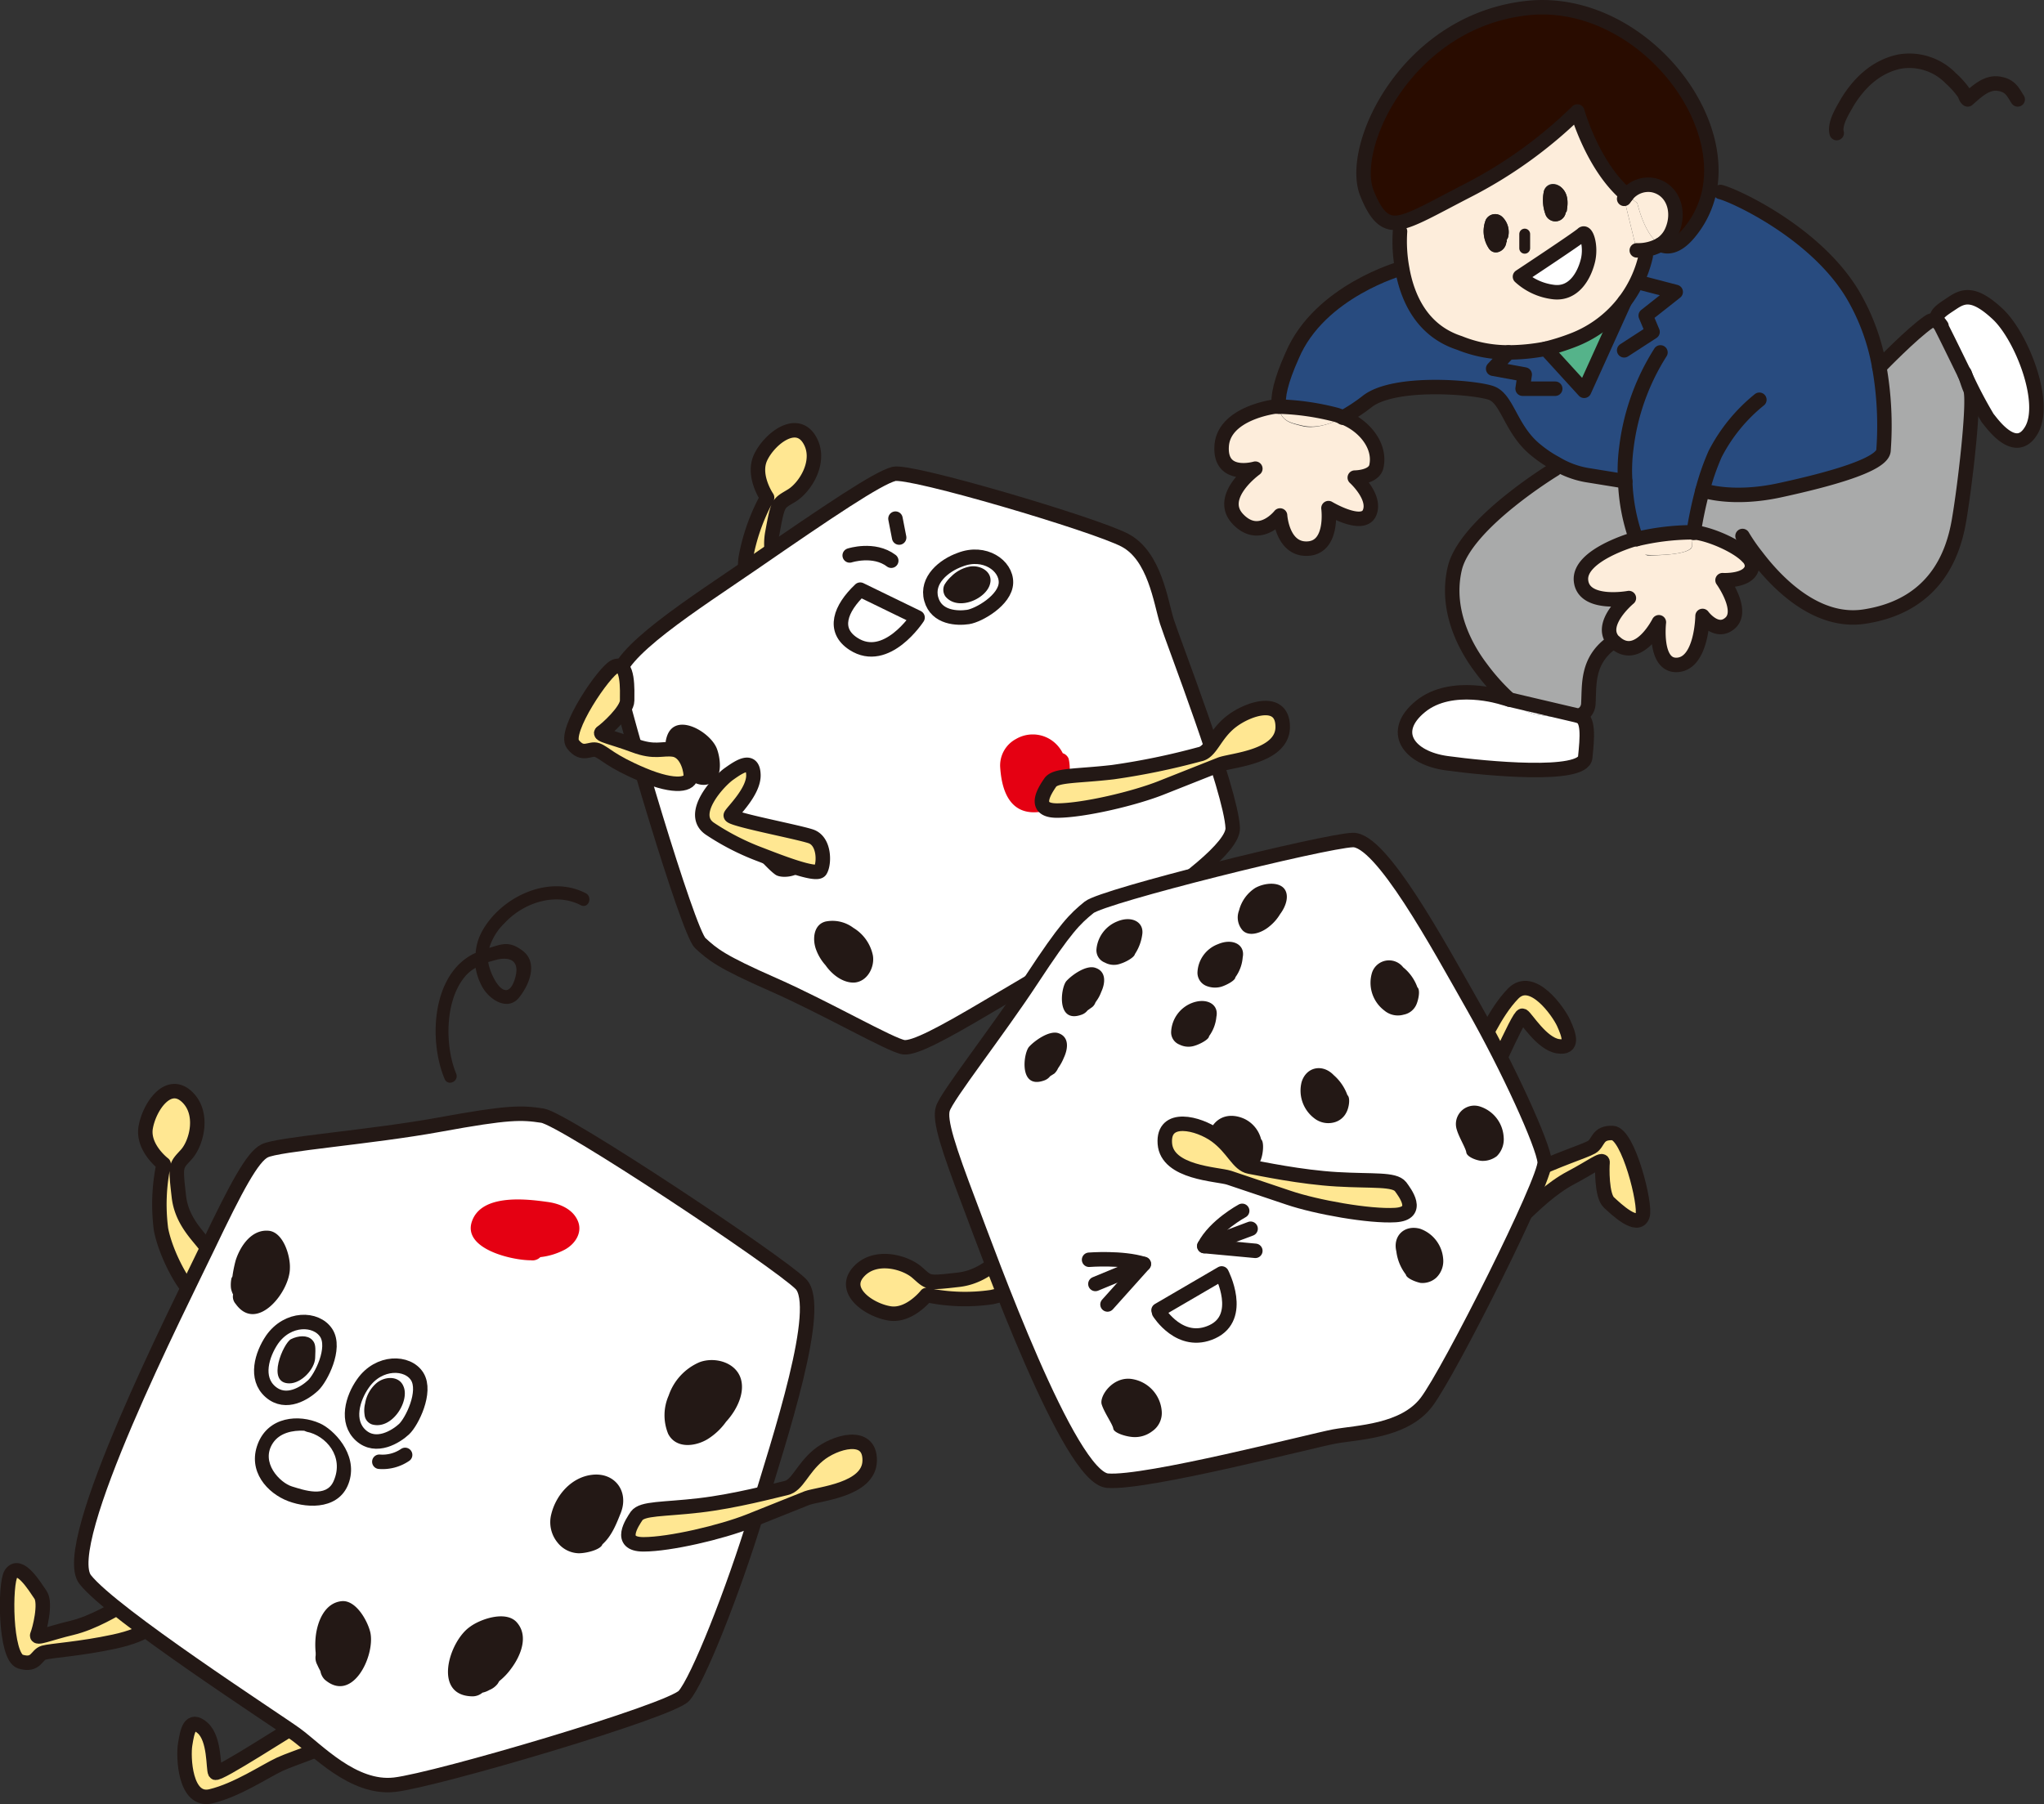 <svg xmlns="http://www.w3.org/2000/svg" viewBox="0 0 388.5 343">
  <rect x="0" y="0" width="388.5" height="343" fill="#333333" stroke="none"/>
  <defs>
    <style>
      .cls-1, .cls-12 {
        fill: #fff;
      }

      .cls-2 {
        fill: #a9aaaa;
      }

      .cls-3 {
        fill: #284b7f;
      }

      .cls-4 {
        fill: #fdeddb;
      }

      .cls-5 {
        fill: #290c00;
      }

      .cls-6 {
        fill: #55b38a;
      }

      .cls-7 {
        fill: #231815;
      }

      .cls-10, .cls-8, .cls-9 {
        fill: none;
      }

      .cls-10, .cls-11, .cls-12, .cls-8, .cls-9 {
        stroke: #231815;
        stroke-linecap: round;
      }

      .cls-8 {
        stroke-miterlimit: 10;
      }

      .cls-11, .cls-12, .cls-8, .cls-9 {
        stroke-width: 2.75px;
      }

      .cls-10, .cls-11, .cls-12, .cls-9 {
        stroke-linejoin: round;
      }

      .cls-10 {
        stroke-width: 2.06px;
      }

      .cls-11 {
        fill: #ffe792;
      }

      .cls-13 {
        fill: #e50012;
      }
    </style>
  </defs>
  <g id="レイヤー_2" data-name="レイヤー 2">
    <g id="work">
      <g>
        <g>
          <g>
            <path class="cls-1" d="M379.7,59.7c4.5,4.2,9.5,16.7,6.4,22.1s-7.8-1.8-8.3-2.3a82.5,82.5,0,0,1-4.3-8.2c-1.1-3.2-2.9-8-4.8-9.7h0c-.1-.1-.2-.2-.2-.3s.4-2.4,2.6-3.7S375.3,55.4,379.7,59.7Z"/>
            <path class="cls-2" d="M333.9,105.8l-1.7.2c-2-2.2-7.5-4.5-10.3-4.7a74.5,74.5,0,0,1,1.7-8.1s5.5,2,14.7,0,19.6-4.8,19.7-7.6a64.1,64.1,0,0,0-.8-15.8c.3-.3,6.2-6.4,9.4-8.6.6-.5,1.4-.3,2.1.4h0c.7,1.3,2.8,5.6,4.8,9.7,0,.1.1.1.1.2s.7,2.1.9,2.5c.9,2.1-1,18.9-2.2,25.2s-4.5,15.9-17.8,18C345.3,118.7,337.7,110.8,333.9,105.8Z"/>
            <path class="cls-1" d="M373.5,71.3c-2-4.1-4.1-8.4-4.8-9.7C370.6,63.3,372.4,68.1,373.5,71.3Z"/>
            <path class="cls-3" d="M323.6,93.2a74.5,74.5,0,0,0-1.7,8.1h-.5a46.4,46.4,0,0,0-10.4,1.2,36.3,36.3,0,0,1-2.1-11l-7.4-1.2a17,17,0,0,1-5.8-2.2,22.5,22.5,0,0,1-3.6-2.4c-5-3.9-5.4-9.9-8.7-11s-18.3-2.4-23.5,1.6a34.3,34.3,0,0,1-4.7,3.1l-1.1-.4a48.5,48.5,0,0,0-11-1.7c-.3-1.8.3-4.8,2.5-9.7C250.8,55.3,266.4,51,266.4,51h.1c.9,5.2,3.5,11.8,10.9,14.2a24.6,24.6,0,0,0,9.3,1.8,37.8,37.8,0,0,0,7.1-.7l7.3,8,7.7-17a21.9,21.9,0,0,0,4-8.6l-1.4-1.1a8.6,8.6,0,0,0,4.2-1.1c1.4.7,3.3.4,5.5-2.3a18.1,18.1,0,0,0,3.8-7.9l2.1.2c2.3.5,18.1,7.6,25.2,19.6a40.8,40.8,0,0,1,5,13.7,64.1,64.1,0,0,1,.8,15.8c-.1,2.8-10.5,5.6-19.7,7.6S323.6,93.2,323.6,93.2Z"/>
            <path class="cls-4" d="M332.2,106a2.4,2.4,0,0,1,.8,1.9c-.5,2.8-5.6,2.5-5.6,2.5s4.1,5.7,1.5,8.1-5.3-1.3-5.3-1.3-.1,9-4.7,9.3-3.6-8.1-3.6-8.1-3.7,7.4-8,4.1l-.7-.6c-2.8-3.3,3-8.1,3-8.1s-8.7,1.7-9.1-3.3,10.2-7.9,10.2-7.9h.3c.8,1.9,1.6,3,2.2,3s8.4,0,8.4-1.8a18.4,18.4,0,0,1,.3-2.4C324.7,101.5,330.2,103.8,332.2,106Z"/>
            <path class="cls-5" d="M290.6,1.5c19.7-1.9,37.5,18.7,34.3,34.8a18.1,18.1,0,0,1-3.8,7.9c-2.2,2.7-4.1,3-5.5,2.3a5.7,5.7,0,0,0,2.2-2.6c1.6-3.7.2-7.9-3.6-8.7a5.2,5.2,0,0,0-5,1.9c-6.5-5.5-9.4-15.9-9.4-15.9a85.5,85.5,0,0,1-21,15.1c-6.4,3.3-10.3,5.6-12.9,6s-4.3-1.1-6.1-5.6C256.3,27.8,267.5,3.8,290.6,1.5Z"/>
            <path class="cls-4" d="M321.4,101.3h.5a18.4,18.4,0,0,0-.3,2.4c0,1.8-6.6,1.9-8.4,1.8s-1.4-1.1-2.2-3A46.4,46.4,0,0,1,321.4,101.3Z"/>
            <path class="cls-4" d="M314.2,35.2c3.8.8,5.2,5,3.6,8.7a5.7,5.7,0,0,1-2.2,2.6c-3-1.6-4.4-7.9-4.4-7.9l-2-1.5A5.2,5.2,0,0,1,314.2,35.2Z"/>
            <path class="cls-4" d="M311.4,47.6l1.4,1.1a22.4,22.4,0,0,1-13.9,16,42,42,0,0,1-5.1,1.6,37.8,37.8,0,0,1-7.1.7,24.6,24.6,0,0,1-9.3-1.8c-7.4-2.4-10-9-10.9-14.2a28.4,28.4,0,0,1-.4-7l-.2-1.7c2.6-.4,6.5-2.7,12.9-6a85.5,85.5,0,0,0,21-15.1s2.9,10.4,9.4,15.9l-.5.7,2.4,9.8Zm-9.6,2c.7-2.8-.3-5.7-1-5.1s-11.9,8.1-11.9,8.1a11.4,11.4,0,0,0,6.2,2.9C299.1,56.1,301.2,52.4,301.8,49.6Zm-4-9.6c.3-1.7.2-3.4-1.2-4.5s-3-.4-3.2,1.1a7.9,7.9,0,0,0,.4,4.3,2,2,0,0,0,3.8-.5A.5.5,0,0,0,297.8,40Zm-11.1,4.8a4,4,0,0,0-1.2-3.6,2,2,0,0,0-3.1.6,5.9,5.9,0,0,0,.5,5.3c1,1.7,3.2.7,3.4-1h0c0-.1.1-.1.1-.2v-.4a.1.1,0,0,0,.1-.1A1.4,1.4,0,0,0,286.7,44.8Z"/>
            <path class="cls-4" d="M315.6,46.5a8.6,8.6,0,0,1-4.2,1.1h-.3l-2.4-9.8.5-.7,2,1.5S312.6,44.9,315.6,46.5Z"/>
            <path class="cls-2" d="M311,102.5h-.3s-10.7,3-10.2,7.9,9.1,3.3,9.1,3.3-5.8,4.8-3,8.1l-.4.4c-4.6,3.4-4.1,7.9-4.3,11.4a2.5,2.5,0,0,1-1.8,2.4h0L286.9,133a40.5,40.5,0,0,1-5.4-6c-2.2-2.9-7-10.4-5-18.9s19-18.9,19-18.9l.2-1.1a17,17,0,0,0,5.8,2.2l7.4,1.2A36.3,36.3,0,0,0,311,102.5Z"/>
            <path class="cls-6" d="M308.8,57.3l-7.7,17-7.3-8a42,42,0,0,0,5.1-1.6A22,22,0,0,0,308.8,57.3Z"/>
            <path class="cls-1" d="M300.8,44.5c.7-.6,1.7,2.3,1,5.1s-2.7,6.5-6.7,5.9a11.4,11.4,0,0,1-6.2-2.9S300.1,45.2,300.8,44.5Z"/>
            <path class="cls-1" d="M300.1,136.1c1.9.5,1.5,4.1,1.2,7.9s-19,2.2-26.3,1.1-10.9-6.1-5-10.8,15.5-1.7,15.5-1.7l1.4.4a10.4,10.4,0,0,0,4.9,2.8c3.3.5,6.4,1,8.3.3Z"/>
            <path class="cls-1" d="M300.1,136.1c-1.9.7-5,.2-8.3-.3a10.4,10.4,0,0,1-4.9-2.8Z"/>
            <path class="cls-7" d="M296.6,35.5c1.4,1.1,1.5,2.8,1.2,4.5a.5.5,0,0,1-.2.4,2,2,0,0,1-3.8.5,7.9,7.9,0,0,1-.4-4.3C293.6,35.1,295.4,34.7,296.6,35.5Z"/>
            <path class="cls-7" d="M285.5,41.2a4,4,0,0,1,1.2,3.6,1.4,1.4,0,0,1-.2.6.1.1,0,0,1-.1.1v.4c0,.1-.1.1-.1.2h0c-.2,1.7-2.4,2.7-3.4,1a5.9,5.9,0,0,1-.5-5.3A2,2,0,0,1,285.5,41.2Z"/>
            <path class="cls-4" d="M255.2,79.4c4,1.5,7.3,5.4,6.4,9.4-.5,2.1-4.1,2.1-4.1,2.1s4.2,3.7,2.8,6.7-7.8-.9-7.8-.9,1.1,7.4-3.9,7.7-5.3-6.3-5.3-6.3-3.9,4.9-8,.7,3.3-9.6,3.3-9.6-6.9,1.9-6.4-4.3,10.1-7.5,10.1-7.5h.8c.3,2.8,2.5,3.1,4.4,3.6S252.2,81,255.2,79.4Z"/>
            <path class="cls-4" d="M254.1,79l1.1.4c-3,1.6-5.6,2-7.7,1.5s-4.1-.8-4.4-3.6A48.5,48.5,0,0,1,254.1,79Z"/>
          </g>
          <g>
            <path class="cls-8" d="M321.9,101.3a74.5,74.5,0,0,1,1.7-8.1,46,46,0,0,1,2.4-6.9A32.1,32.1,0,0,1,334.4,76"/>
            <path class="cls-8" d="M315.6,67a43.5,43.5,0,0,0-6.5,18.3,32.4,32.4,0,0,0-.2,6.2,36.3,36.3,0,0,0,2.1,11"/>
            <path class="cls-8" d="M255.2,79.4a34.3,34.3,0,0,0,4.7-3.1c5.2-4,20.3-2.7,23.5-1.6s3.7,7.1,8.7,11a22.5,22.5,0,0,0,3.6,2.4,17,17,0,0,0,5.8,2.2l7.4,1.2h0"/>
            <path class="cls-8" d="M266.4,51s-15.6,4.3-20.8,16.6c-2.2,4.9-2.8,7.9-2.5,9.7"/>
            <path class="cls-8" d="M323.6,93.2s5.5,2,14.7,0,19.6-4.8,19.7-7.6a64.1,64.1,0,0,0-.8-15.8,40.8,40.8,0,0,0-5-13.7c-7.1-12-22.9-19.1-25.2-19.6"/>
            <path class="cls-9" d="M243.1,77.3h-.8s-9.7,1.2-10.1,7.5,6.4,4.3,6.4,4.3-7.4,5.3-3.3,9.6,8-.7,8-.7.4,6.6,5.3,6.3,3.9-7.7,3.9-7.7,6.5,3.9,7.8.9-2.8-6.7-2.8-6.7,3.6,0,4.1-2.1c.9-4-2.4-7.9-6.4-9.4l-1.1-.4A48.5,48.5,0,0,0,243.1,77.3Z"/>
            <path class="cls-9" d="M311,102.5h-.3s-10.7,3-10.2,7.9,9.1,3.3,9.1,3.3-5.8,4.8-3,8.1l.7.6c4.3,3.3,8-4.1,8-4.1s-1,8.5,3.6,8.1,4.7-9.3,4.7-9.3,2.7,3.7,5.3,1.3-1.5-8.1-1.5-8.1,5.1.3,5.6-2.5a2.4,2.4,0,0,0-.8-1.9c-2-2.2-7.5-4.5-10.3-4.7h-.5A46.4,46.4,0,0,0,311,102.5Z"/>
            <path class="cls-9" d="M300.1,136.1a2.5,2.5,0,0,0,1.8-2.4c.2-3.5-.3-8,4.3-11.4"/>
            <path class="cls-9" d="M295.5,89.2s-17,10.3-19,18.9,2.8,16,5,18.9a40.5,40.5,0,0,0,5.4,6"/>
            <path class="cls-9" d="M300.1,136.1,286.9,133l-1.4-.4s-9.6-3.1-15.5,1.7-2.3,9.8,5,10.8,25.9,2.8,26.3-1.1.7-7.4-1.2-7.9"/>
            <path class="cls-9" d="M368.7,61.6c-.7-.7-1.5-.9-2.1-.4-3.2,2.2-9.1,8.3-9.4,8.6h0"/>
            <path class="cls-9" d="M331.2,101.9a34.6,34.6,0,0,0,2.7,3.9c3.8,5,11.4,12.9,20.6,11.4,13.3-2.1,16.7-11.8,17.8-18s3.1-23.1,2.2-25.2c-.2-.4-.5-1.3-.9-2.5s-.1-.1-.1-.2"/>
            <path class="cls-9" d="M368.7,61.6c.7,1.3,2.8,5.6,4.8,9.7a82.5,82.5,0,0,0,4.3,8.2c.5.5,5.2,7.6,8.3,2.3s-1.9-17.9-6.4-22.1-6.5-3.5-8.6-2.1-3.7,2.3-2.6,3.7.1.2.2.3"/>
            <path class="cls-9" d="M266.1,44a28.4,28.4,0,0,0,.4,7c.9,5.2,3.5,11.8,10.9,14.2a24.6,24.6,0,0,0,9.3,1.8,37.8,37.8,0,0,0,7.1-.7,42,42,0,0,0,5.1-1.6,22.4,22.4,0,0,0,13.9-16"/>
            <path class="cls-9" d="M309.2,37.1c-6.5-5.5-9.4-15.9-9.4-15.9a85.5,85.5,0,0,1-21,15.1c-6.4,3.3-10.3,5.6-12.9,6s-4.3-1.1-6.1-5.6c-3.5-8.9,7.7-32.9,30.8-35.2,19.7-1.9,37.5,18.7,34.3,34.8a18.1,18.1,0,0,1-3.8,7.9c-2.2,2.7-4.1,3-5.5,2.3"/>
            <path class="cls-9" d="M308.7,37.8l.5-.7a5.2,5.2,0,0,1,5-1.9c3.8.8,5.2,5,3.6,8.7a5.7,5.7,0,0,1-2.2,2.6,8.6,8.6,0,0,1-4.2,1.1h-.3"/>
            <path class="cls-9" d="M288.9,52.6s11.2-7.4,11.9-8.1,1.7,2.3,1,5.1-2.7,6.5-6.7,5.9A11.4,11.4,0,0,1,288.9,52.6Z"/>
            <line class="cls-10" x1="289.8" y1="44.5" x2="289.8" y2="47.2"/>
            <polyline class="cls-9" points="293.8 66.3 301.1 74.3 308.8 57.3"/>
            <polyline class="cls-9" points="311.6 53.7 318.5 55.5 312.8 60 314.1 63.1 308.7 66.6"/>
            <polyline class="cls-9" points="286.7 67 283.8 70.1 289.8 71.2 289.4 73.9 295.6 73.9"/>
          </g>
        </g>
        <g>
          <path class="cls-11" d="M2.1,299.2C.9,300.9.9,315,3.9,315.9s3-1.3,4.4-1.7,6.9-.7,13.4-2.1,8.7-3.7,7.6-5-3.6-3.2-5.5-2.2-6,3.6-10.2,4.6-6.9,2.2-6.5,1.3,1.7-6,.6-7.6S3.7,296.8,2.1,299.2Z"/>
          <path class="cls-11" d="M35.2,331.6c-.4,2.3-.1,11.1,4.9,9.9s10.3-4.8,13.1-6.1,11-3.7,10.7-5.2-3.3-4.5-5.8-3.2-16.8,10.7-17.2,10,0-6.4-2.4-8.5S35.6,329.1,35.2,331.6Z"/>
          <path class="cls-11" d="M31.1,221.3s-4.1-3.1-3.4-7,4.2-9,7.7-5.9,2,8.9,0,11.1-2.1,1.9-1.4,8,5.9,9,5.6,10.8-1.8,8.8-3.6,6.9-4.6-7.3-5.4-11.5A36.9,36.9,0,0,1,31.1,221.3Z"/>
          <path class="cls-12" d="M50.3,218.8c-2.3,1.1-5.4,6.9-10.8,18.2S11,293.7,16.2,300.3s36,26.5,40,29.4,10.9,10.5,18.8,9.6,52.4-14,55-16.9,9.3-19.7,13.8-34.5,12.7-39.5,8.4-43.8-45.1-31.4-49.1-32-6.4-.7-19.5,1.7S52.8,217.5,50.3,218.8Z"/>
          <path class="cls-7" d="M59.3,254.7c-.9-.9-2.6-.8-4-.1S50.5,263,55,263c2.3,0,4.8-2.7,4.9-4.8S60,255.4,59.3,254.7Z"/>
          <path class="cls-7" d="M76.7,263.6c-.8-2.1-3.6-2-5.2-.6a6.5,6.5,0,0,0-2.1,3.8,5.5,5.5,0,0,0-.1,2.2,2.1,2.1,0,0,0,1.4,1.8C74.5,271.9,77.9,266.4,76.7,263.6Z"/>
          <path class="cls-7" d="M60.8,270.6c-4-1.8-9.8-1.3-11.8,3.9s1.8,9.4,5.8,10.9,10,1.5,11.6-3.8S63.3,271.7,60.8,270.6Zm2.6,11c-1.4,3.2-5.6,1.7-7.9,1s-6.1-4.6-3.6-8.3c1.3-1.9,3.7-2.4,5.9-2.3l.5.2C61.9,272.9,65.5,276.9,63.4,281.6Z"/>
          <path class="cls-11" d="M121,288.2c-.8,1.2-3.7,5.4,1.3,5.4s14.8-2.3,20.1-4.4l11-4.4c2.2-.8,11.8-1.5,11.9-7.1s-6.7-3.6-9.8-1-3.9,5.7-6.1,6.2-9.6,2.5-16.5,3.3S122.1,286.7,121,288.2Z"/>
          <path class="cls-13" d="M109.9,232.3c-.9-2.4-3.5-3.5-5.9-3.8-4.2-.6-12.5-1.5-14.3,3.7s7.5,7.4,11.2,7.4a2.1,2.1,0,0,0,1.8-.6,13.1,13.1,0,0,0,4.6-1.4C109.2,236.6,110.7,234.5,109.9,232.3Z"/>
          <path class="cls-7" d="M98.1,308.3c-2.1-2.1-6.8-.5-8.8,1-4,2.8-7.1,13.1.5,13.2a2.9,2.9,0,0,0,1.9-.7,4.3,4.3,0,0,0,1.3-.5,3.8,3.8,0,0,0,1.6-1.2l.3-.5a11.9,11.9,0,0,0,2.2-2.3C99,314.8,100.6,310.9,98.1,308.3Z"/>
          <path class="cls-7" d="M65,304.4c2.7-.2,4.9,3.8,5.4,6,.9,4.4-3.4,13.5-8.7,8.9a3,3,0,0,1-.8-1.6,13.4,13.4,0,0,1-.6-1.2,2.8,2.8,0,0,1-.3-1.8v-.5a15,15,0,0,1,0-3C60.3,308.3,61.7,304.7,65,304.4Z"/>
          <path class="cls-7" d="M51.2,234c2.7.4,4,4.8,3.9,7.1,0,4.5-6.3,12.4-10.3,6.8a2.1,2.1,0,0,1-.5-1.8,4.2,4.2,0,0,1-.4-1.2A6.1,6.1,0,0,1,44,243c.1-.2.2-.3.2-.5a24.7,24.7,0,0,1,.6-2.9C45.7,236.8,47.9,233.6,51.2,234Z"/>
          <path class="cls-7" d="M140.8,262.1c-1-3.2-5.1-4.2-7.9-3.1a10.6,10.6,0,0,0-5.8,6.3,9.3,9.3,0,0,0-.1,7.3c1.5,2.9,5.2,2.4,7.5,1a12.3,12.3,0,0,0,3.5-3.3C140.2,267.9,141.6,264.7,140.8,262.1Z"/>
          <path class="cls-7" d="M112.4,280.4c-3.8.5-6.7,3.8-7.6,7.4a6.1,6.1,0,0,0,1.2,5.5,5.3,5.3,0,0,0,4,2c1.5,0,4.2-.7,4.5-1.7,1.8-1.6,2.7-4,3.5-6C119.6,283.5,116.8,279.8,112.4,280.4Z"/>
          <path class="cls-9" d="M69,263c-2,2.8-3.3,7.3-.4,9.9s6.7.2,8.2-1.2,4.3-7.1,2.5-10S72,258.7,69,263Z"/>
          <path class="cls-9" d="M51.7,254.7c-1.9,2.8-3.3,7.3-.3,9.9s6.6.2,8.1-1.2,4.4-7.1,2.5-10S54.7,250.4,51.7,254.7Z"/>
          <path class="cls-12" d="M72.1,277.9a7.6,7.6,0,0,0,4.9-1.3"/>
        </g>
        <g>
          <path class="cls-11" d="M145.8,94.6s-2.9-4.2-1.2-7.7,6.7-7.4,9.2-3.4-.7,9.1-3.3,10.7-2.6,1.1-3.7,7.1,3,10.4,2.1,12-4.3,7.9-5.4,5.6a29.2,29.2,0,0,1-1.8-12.6A37.8,37.8,0,0,1,145.8,94.6Z"/>
          <path class="cls-12" d="M171.8,199.1c2,.2,7-2.4,16.1-7.8s46.7-26.8,46.4-33.9S223,122,221.8,118.2s-2.3-12.5-8-15.5S173,89.3,169.9,90.1s-12.3,7-26.8,17c-10.9,7.5-26.5,17.3-25.7,22.4s13.3,47.6,15.7,49.8,3.9,3.5,13.9,7.9S169.4,198.8,171.8,199.1Z"/>
          <path class="cls-7" d="M188.2,110.9c.5-2.1-1.7-3.5-3.8-3.2a6.7,6.7,0,0,0-3.6,1.9,6.5,6.5,0,0,0-1.3,1.6,2.2,2.2,0,0,0,.2,2.2C182.1,116.3,187.6,113.8,188.2,110.9Z"/>
          <path class="cls-9" d="M182.5,106.4c-3.1,1.1-6.5,3.9-5.5,7.5s5,3.7,7,3.4,7.1-3.2,7.2-6.5S187.1,104.6,182.5,106.4Z"/>
          <path class="cls-13" d="M193.1,140.5a5.7,5.7,0,0,0-3,5.3c.2,3.1,1.1,9.1,7.1,8.6s6.6-7.6,5.9-10.2a1.8,1.8,0,0,0-1.1-1,6.5,6.5,0,0,0-2.5-2.7A6.3,6.3,0,0,0,193.1,140.5Z"/>
          <path class="cls-11" d="M199.6,148.8c-.8,1.2-3.7,5.3,1.3,5.3s14.8-2.3,20-4.4l11.1-4.4c2.2-.8,11.8-1.4,11.8-7.1s-6.6-3.5-9.8-1-3.8,5.8-6,6.2a134,134,0,0,1-16.5,3.4C204.6,147.6,200.6,147.3,199.6,148.8Z"/>
          <path class="cls-9" d="M161.5,105.6s4.6-1.5,7.9,1"/>
          <line class="cls-9" x1="170.2" y1="98.6" x2="170.9" y2="102.2"/>
          <path class="cls-12" d="M163.5,112.1l10.9,5.3s-5.9,9.1-12.2,5C158.2,119.8,159.7,115.7,163.5,112.1Z"/>
          <path class="cls-7" d="M135.5,148.7c1.9-1.2,1.4-4.8.7-6.5-1.4-3.3-8.4-7.2-9.6-1.6a1.7,1.7,0,0,0,.2,1.4,3.8,3.8,0,0,0,.1,1,3.5,3.5,0,0,0,.6,1.4l.3.3a9.4,9.4,0,0,0,1.4,1.9C130.7,148.4,133.3,150.1,135.5,148.7Z"/>
          <path class="cls-7" d="M162.4,186.8c2.5-.2,3.9-3,3.5-5.2a8,8,0,0,0-3.7-5.2,6.6,6.6,0,0,0-5.3-1.2c-2.3.6-2.5,3.4-1.8,5.3a9.2,9.2,0,0,0,1.8,3C158.3,185.5,160.4,186.9,162.4,186.8Z"/>
          <path class="cls-7" d="M153.5,163.4c.3-2.8-1.7-5.4-4.2-6.6a4.3,4.3,0,0,0-4.1,0,4.2,4.2,0,0,0-2.1,2.6c-.2,1.1-.1,3.1.6,3.5s2.4,2.5,3.7,3.4S153.3,166.7,153.5,163.4Z"/>
          <path class="cls-11" d="M116.9,126.7c-2,.8-9.9,12.4-8,14.8s3.2.6,4.6,1.1,2.5,2.1,8.7,4.7,9.2,1.9,9.1.1-1.1-4.6-3.3-4.9-3.5.7-7.5-.8-6.9-2-6.1-2.5,4.8-4.1,4.8-6S119.5,125.7,116.9,126.7Z"/>
          <path class="cls-11" d="M138.6,147.1c-1.9,1.3-7.9,7.7-3.6,10.5a46.7,46.7,0,0,0,9.1,4.7c2.9,1.1,11,4.4,11.8,3.2s.9-5.6-1.8-6.5-15.5-3.3-15.2-4,4.4-4.5,4.3-7.7S140.7,145.6,138.6,147.1Z"/>
        </g>
        <path class="cls-7" d="M111.3,169.8c-7-3.6-16.1.7-19.7,7.3a10.2,10.2,0,0,0-1.2,4.1h-.1c-8.2,3.8-8.9,16.5-5.8,23.9.6,1.5,2.8.5,2.2-1-2.2-5.3-2.2-14.3,2-18.8a7,7,0,0,1,1.7-1.3,11.2,11.2,0,0,0,1.2,3.5c1.3,2.5,4.9,4.9,7.1,2.1s3.4-6.7.7-8.8-4.2-1.2-6.4-.6a11,11,0,0,1,2.9-4.7c3.6-3.9,9.7-5.9,14.5-3.4C111.9,172.8,112.7,170.5,111.3,169.8ZM97.8,186.3c-1.7,5-4.7-1-5-3.4l1.8-.5C97.7,181.8,98.8,183.3,97.8,186.3Z"/>
        <path class="cls-9" d="M349.1,25.3c-.5-1.8,1.2-4.4,2.1-6,2.3-3.7,5.5-6.7,9.9-7.6a11,11,0,0,1,9.7,3.2,16.7,16.7,0,0,1,2.5,2.8c.3.5.3.9.7,1.2,1.6-1.4,3.5-3.3,5.8-3s2.8,1.6,3.7,3"/>
        <g>
          <path class="cls-11" d="M176.1,246.2s-3.2,4.1-7,3.5-9.1-4.2-6-7.8,8.9-2,11.2,0,1.8,2.1,7.9,1.4,9-6,10.9-5.6,8.7,1.8,6.9,3.5a28.7,28.7,0,0,1-11.5,5.4A35.1,35.1,0,0,1,176.1,246.2Z"/>
          <path class="cls-11" d="M312.2,231.1c.7-2-2.7-15.6-5.7-15.7s-2.6,1.9-4,2.7-6.4,2.3-12.4,5.2-7.5,5.7-6.1,6.7,4.2,2.3,5.8.8,5-4.9,8.8-6.9,6.1-3.8,6-2.9-.2,6.3,1.2,7.6S311.3,233.8,312.2,231.1Z"/>
          <path class="cls-11" d="M297.2,194.5c-1-2.2-6-9.3-9.6-5.6s-5.9,9.6-7.6,12.3-7.1,9.1-6.1,10.2,5.3,2,6.7-.5,8.1-18.2,8.8-17.8,3.6,5.3,6.7,5.8S298.2,196.7,297.2,194.5Z"/>
          <path class="cls-12" d="M179.2,210.8c-.7,2.2,1.1,7.6,5,17.9s19,52.2,26.3,52.8,38.8-7.6,43.1-8.4,13.2-.9,17.5-6.5,22.8-42.4,22.5-45.7-6.9-17.8-13.6-29.6-17.5-31.8-22.9-31.6-47.4,10.6-50.1,12.8-4.4,3.8-10.9,13.7S179.9,208.4,179.2,210.8Z"/>
          <path class="cls-12" d="M207,239.5s6.3-.5,10.4.8l-6.9,7.7"/>
          <line class="cls-12" x1="208.2" y1="244.1" x2="217.4" y2="240.3"/>
          <path class="cls-12" d="M236.1,230.2s-5.2,2.8-7.2,6.7l9.7.9"/>
          <line class="cls-12" x1="237.7" y1="233.6" x2="228.9" y2="236.9"/>
          <path class="cls-12" d="M220.2,249.1l12-7s4.3,8.3-1.8,11.1-10.1-3.7-10.1-3.7"/>
          <path class="cls-7" d="M201.1,196.4c-1.7-.5-4.4,1.4-5.5,2.6s-2,8.2,2.9,6.4a2.4,2.4,0,0,0,1.1-.8l.8-.5a3,3,0,0,0,.7-1l.2-.3a9.5,9.5,0,0,0,.9-1.7C203,199.4,203.3,197.1,201.1,196.4Z"/>
          <path class="cls-7" d="M208.2,184c-1.7-.6-4.4,1.3-5.5,2.5s-2,8.2,2.9,6.4a2.4,2.4,0,0,0,1.1-.8l.7-.5a1.9,1.9,0,0,0,.8-1l.2-.3a7,7,0,0,0,.9-1.7C210.1,186.9,210.3,184.7,208.2,184Z"/>
          <path class="cls-7" d="M244.2,169.1c-1-1.5-3.8-1.3-5.6-.3a7.2,7.2,0,0,0-3.1,4.3,3.7,3.7,0,0,0,.7,3.8c1.3,1.3,3.7.4,5.1-.8a8.7,8.7,0,0,0,2-2.3C244.5,172.2,245,170.3,244.2,169.1Z"/>
          <path class="cls-7" d="M212.3,175.2a6.3,6.3,0,0,0-3.9,5.3A2.5,2.5,0,0,0,210,183a3.6,3.6,0,0,0,3,.2c1-.3,2.6-1.2,2.7-1.8a8.9,8.9,0,0,0,1.4-3.7C217.5,175.3,215.1,174,212.3,175.2Z"/>
          <path class="cls-7" d="M226.5,190.7a6.2,6.2,0,0,0-3.9,5.4,2.5,2.5,0,0,0,1.6,2.5,3.8,3.8,0,0,0,2.9.2c1-.3,2.7-1.2,2.7-1.8a7.4,7.4,0,0,0,1.4-3.7C231.7,190.9,229.3,189.6,226.5,190.7Z"/>
          <path class="cls-7" d="M231.5,179.5a6,6,0,0,0-3.9,5.4,2.7,2.7,0,0,0,1.6,2.5,4.4,4.4,0,0,0,2.9.2c1-.3,2.7-1.2,2.7-1.8a7.4,7.4,0,0,0,1.4-3.8C236.7,179.6,234.3,178.3,231.5,179.5Z"/>
          <path class="cls-7" d="M260.7,185.2a6.6,6.6,0,0,0,2.4,6.9,4,4,0,0,0,3.7.8,3.3,3.3,0,0,0,2.4-1.9c.4-.9.8-2.8.2-3.3a8.6,8.6,0,0,0-2.7-3.8A3.4,3.4,0,0,0,260.7,185.2Z"/>
          <path class="cls-7" d="M281.4,210.4a6.5,6.5,0,0,1,4.4,5.8,4.5,4.5,0,0,1-1.3,3.6,4.4,4.4,0,0,1-2.9.9c-1.1-.1-2.8-.8-2.9-1.6s-1.4-2.9-1.8-4.3A3.5,3.5,0,0,1,281.4,210.4Z"/>
          <path class="cls-7" d="M247.4,205.7a6.6,6.6,0,0,0,2.4,6.9,4.3,4.3,0,0,0,3.7.8,3.6,3.6,0,0,0,2.4-1.9c.5-.9.8-2.8.2-3.3a9.2,9.2,0,0,0-2.6-3.8C251.4,202.2,248.3,202.8,247.4,205.7Z"/>
          <path class="cls-7" d="M269.9,233.6a6.6,6.6,0,0,1,4.4,5.7,4.4,4.4,0,0,1-1.3,3.6,3.9,3.9,0,0,1-3,1c-1-.2-2.7-.9-2.8-1.6a9,9,0,0,1-1.8-4.4C264.7,235,266.9,232.8,269.9,233.6Z"/>
          <path class="cls-7" d="M215.3,262.2a6.7,6.7,0,0,1,5.5,6,4.2,4.2,0,0,1-1.8,3.9,5.4,5.4,0,0,1-3.7,1.1c-1.4-.1-3.6-.8-3.7-1.6s-1.7-3-2.2-4.6S211.6,261.5,215.3,262.2Z"/>
          <path class="cls-7" d="M229.6,216a6.6,6.6,0,0,0,3.1,7.5,4.2,4.2,0,0,0,4.2.1,6.1,6.1,0,0,0,2.7-3c.5-1.2.7-3.5.1-4a5.9,5.9,0,0,0-3.2-3.9C233.6,211.4,230.6,212.3,229.6,216Z"/>
          <path class="cls-11" d="M266.2,225.6c.8,1.1,3.9,5.1-1,5.4s-15-1.5-20.3-3.3l-11.3-3.8c-2.2-.7-11.8-.9-12.2-6.5s6.4-3.9,9.7-1.5,4.2,5.5,6.4,5.9,9.7,2,16.6,2.4S265,224.1,266.2,225.6Z"/>
        </g>
      </g>
    </g>
  </g>
</svg>
